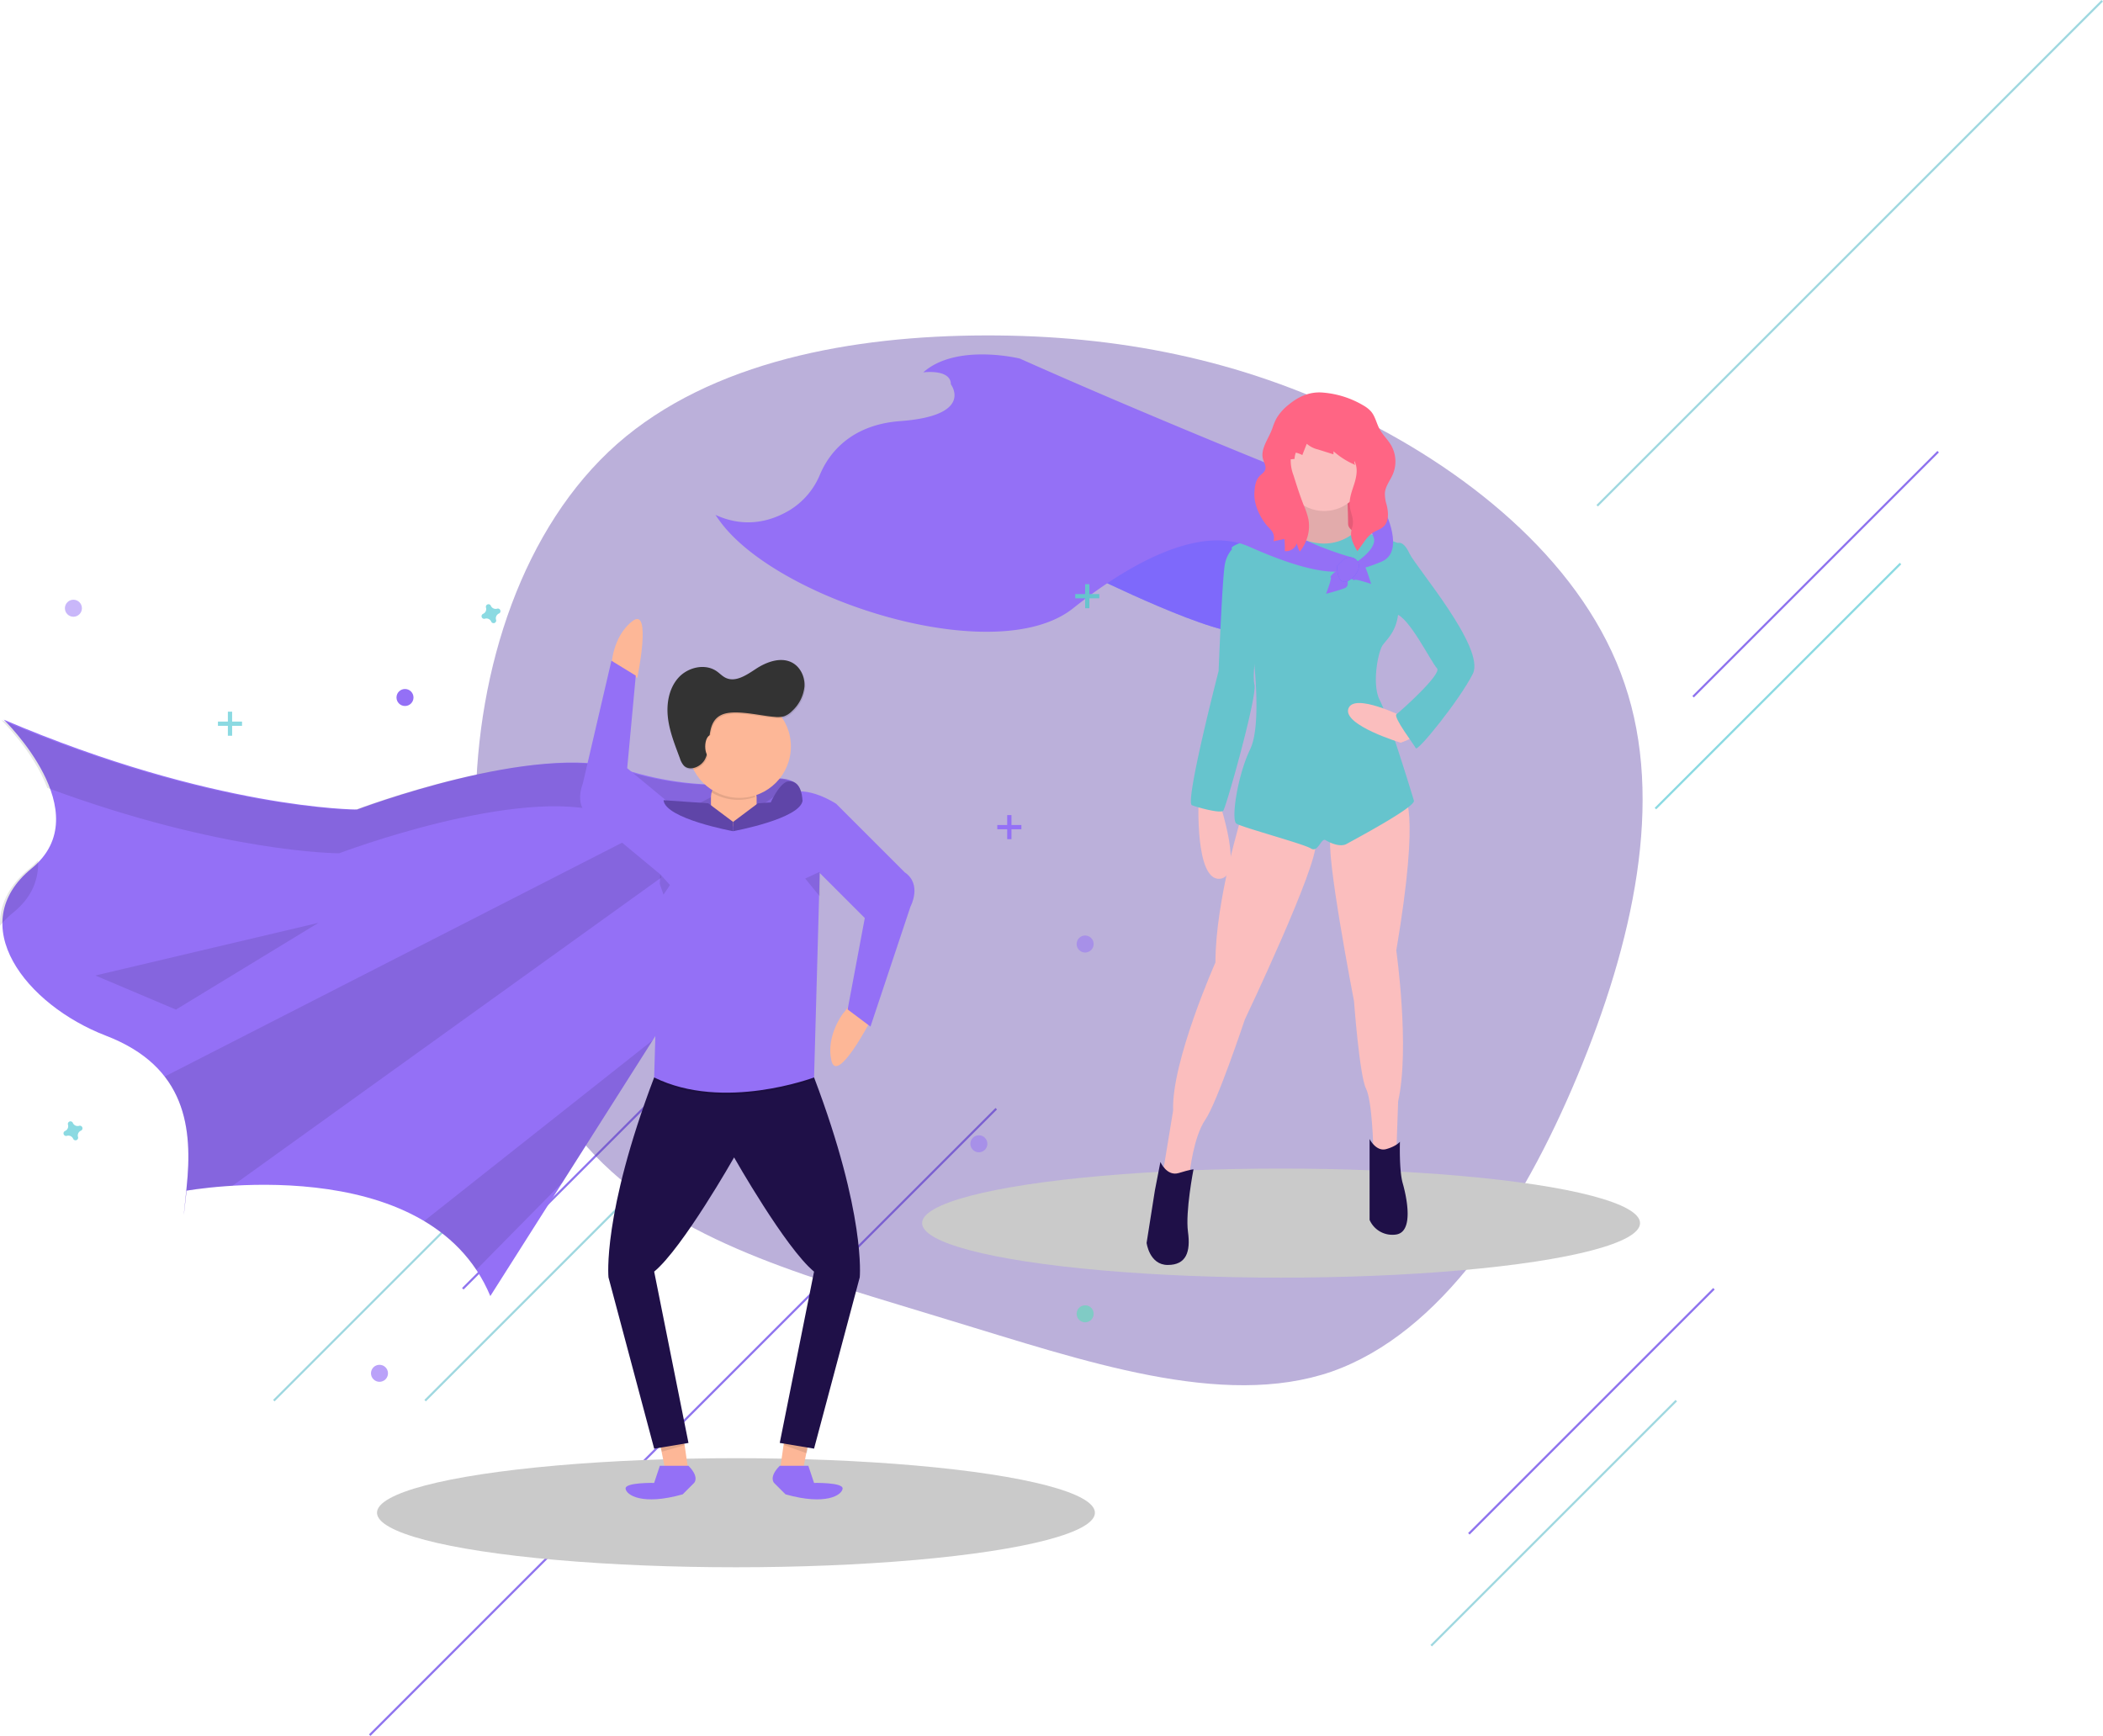 <svg xmlns="http://www.w3.org/2000/svg" xmlns:xlink="http://www.w3.org/1999/xlink" width="986.854" height="814.707" viewBox="0 0 986.854 814.707">
  <defs>
    <clipPath id="clip-path">
      <path id="_Clipping_Path_" data-name="&lt;Clipping Path&gt;" d="M751.408,210.215s-29.084,8.725-69.809-4.365-125.074,18.9-125.074,18.9-66.9,0-165.8-42.174c0,0,45.085,43.629,13.09,69.809s-2.91,63.989,34.9,78.534,40.719,43.629,37.815,71.264,0,1.455,0,1.455,113.439-20.36,142.529,49.461L763.043,226.215S771.768,208.766,751.408,210.215Z" transform="translate(-390.099 -182.58)" fill="#6c63ff"/>
    </clipPath>
  </defs>
  <g id="Group_20921" data-name="Group 20921" transform="translate(-852 -123.146)">
    <g id="Group_20389" data-name="Group 20389">
      <line id="Line_56" data-name="Line 56" y1="294" x2="294" transform="translate(1025.5 643.5)" fill="none" stroke="#8e73ee" stroke-width="1"/>
      <g id="Group_20260" data-name="Group 20260">
        <line id="Line_1" data-name="Line 1" y1="115" x2="115" transform="translate(1051.5 665.5)" fill="none" stroke="#9fd8e0" stroke-width="1"/>
        <line id="Line_52" data-name="Line 52" y1="115" x2="115" transform="translate(1069.169 613)" fill="none" stroke="#8e73ee" stroke-width="1"/>
        <line id="Line_53" data-name="Line 53" y1="115" x2="115" transform="translate(980.5 665.5)" fill="none" stroke="#9fd8e0" stroke-width="1"/>
      </g>
      <line id="Line_54" data-name="Line 54" y1="115" x2="115" transform="translate(1628.83 387.637)" fill="none" stroke="#8bdae2" stroke-width="1"/>
      <line id="Line_55" data-name="Line 55" y1="115" x2="115" transform="translate(1646.5 335.137)" fill="none" stroke="#8e73ee" stroke-width="1"/>
      <g id="Group_20262" data-name="Group 20262">
        <line id="Line_54-2" data-name="Line 54" y1="115" x2="115" transform="translate(1523.609 780.5)" fill="none" stroke="#9fd8e0" stroke-width="1"/>
        <line id="Line_55-2" data-name="Line 55" y1="115" x2="115" transform="translate(1541.279 728)" fill="none" stroke="#8e73ee" stroke-width="1"/>
      </g>
      <line id="Line_57" data-name="Line 57" y1="237" x2="237" transform="translate(1601.5 123.5)" fill="none" stroke="#9fd8e0" stroke-width="1"/>
    </g>
    <g id="Group_20787" data-name="Group 20787" transform="translate(30.046 4.07)">
      <ellipse id="Ellipse_99" data-name="Ellipse 99" cx="168.447" cy="25.594" rx="168.447" ry="25.594" transform="translate(998.864 803.446)" fill="#cacaca"/>
      <path id="_621dcb9c18191516b16d18df_roadmap_blob" data-name="621dcb9c18191516b16d18df_roadmap_blob" d="M414.077,38.709c54.817,27.038,106.858,70.209,125.306,125.117,18.773,54.87,3.953,121.477-22.2,184.1S453.165,468.58,401.835,486.62c-51.367,17.715-116.584-5.172-179.045-24.089-62.5-19.243-122.559-34.479-162.947-73.7C19.78,349.563-.644,285.983.225,221.3.731,156.32,22.531,90.237,66.534,51.282,110.862,12.29,177.395.426,239.331.29,301.593.117,359.26,11.672,414.077,38.709Z" transform="translate(1044.945 276.209)" fill="#5f45a8" opacity="0.425"/>
      <ellipse id="Ellipse_89" data-name="Ellipse 89" cx="168.447" cy="25.594" rx="168.447" ry="25.594" transform="translate(1254.666 667.517)" fill="#cacaca"/>
      <path id="Path_21131" data-name="Path 21131" d="M465.161,264.534S527.73,295.6,538.95,291.288s15.1-42.72,15.1-42.72l-46.172-8.63Z" transform="translate(867.847 124.152)" fill="#6c63ff"/>
      <path id="Path_21132" data-name="Path 21132" d="M465.161,264.534S527.73,295.6,538.95,291.288s15.1-42.72,15.1-42.72l-46.172-8.63Z" transform="translate(867.847 124.152)" fill="#9470f6" opacity="0.457"/>
      <rect id="Rectangle_4619" data-name="Rectangle 4619" width="40.994" height="35.816" transform="translate(1421.109 342.299)" fill="#ff6584"/>
      <rect id="Rectangle_4620" data-name="Rectangle 4620" width="40.994" height="35.816" transform="translate(1421.109 342.299)" opacity="0.1"/>
      <path id="Path_21133" data-name="Path 21133" d="M551.371,459.6s-1.726,37.542,9.925,36.679,0-35.384,0-35.384Z" transform="translate(833.029 35.236)" fill="#fbbebe"/>
      <path id="Path_21134" data-name="Path 21134" d="M625.154,212.389s2.589,16.4-2.158,18.555-7.767,3.884-7.767,3.884l10.788,7.336,19.85,1.295,5.178-3.884,4.747-4.315s-7.767-1.726-7.767-5.61-.432-15.534-.432-15.534Z" transform="translate(806.524 135.304)" fill="#fbbebe"/>
      <path id="Path_21135" data-name="Path 21135" d="M625.154,212.389s2.589,16.4-2.158,18.555-7.767,3.884-7.767,3.884l10.788,7.336,19.85,1.295,5.178-3.884,4.747-4.315s-7.767-1.726-7.767-5.61-.432-15.534-.432-15.534Z" transform="translate(806.524 135.304)" opacity="0.1"/>
      <path id="Path_21136" data-name="Path 21136" d="M560.7,470.477s-12.514,40.131-12.514,69.474c0,0-20.713,46.6-19.85,69.474l-5.178,31.5,7.336,2.589,5.61-4.747s1.726-16.829,7.336-25.028S561.994,566.7,561.994,566.7s34.521-72.494,33.227-82.85S560.7,470.477,560.7,470.477Z" transform="translate(844.121 30.834)" fill="#fbbebe"/>
      <path id="Path_21137" data-name="Path 21137" d="M691.073,455.253s8.2,3.884-3.452,72.926c0,0,6.473,45.74.863,70.768l-.863,25.028h-9.062l-1.726-2.589s-.432-22.439-3.452-28.48-5.61-40.994-5.61-40.994-13.808-71.2-10.788-77.241S691.073,455.253,691.073,455.253Z" transform="translate(789.559 36.997)" fill="#fbbebe"/>
      <path id="Path_21138" data-name="Path 21138" d="M516.582,744.514s3.021,6.9,8.63,5.178,6.9-1.726,6.9-1.726-3.884,19.85-2.589,29.343-.863,15.534-9.493,15.534-9.925-10.356-9.925-10.356l3.884-24.6Z" transform="translate(849.902 -80.091)" fill="#1f1048"/>
      <path id="Path_21139" data-name="Path 21139" d="M687.725,726.39s3.021,6.041,7.767,4.747,6.473-3.452,6.473-3.452-.432,13.377,1.295,19.418,5.61,23.3-3.452,24.165a11.651,11.651,0,0,1-12.082-6.9Z" transform="translate(776.919 -72.755)" fill="#1f1048"/>
      <circle id="Ellipse_90" data-name="Ellipse 90" cx="18.987" cy="18.987" r="18.987" transform="translate(1424.337 320.939)" fill="#fbbebe"/>
      <path id="Path_21140" data-name="Path 21140" d="M657.032,252.352s-15.04-5.905-20.465-5.11a22.178,22.178,0,0,1-17.076,5.11c-10.356-1.295-14.406-6.265-14.406-6.265s-27.882,6.265-26.156,8.854,9.493,44.877,9.493,44.877,5.178,36.679-.863,49.192-9.062,33.226-6.473,34.953,31.5,9.493,34.953,11.651,4.747-5.178,6.9-3.884,6.9,3.452,9.925,1.726,32.363-17.26,31.5-20.281-12.082-39.7-15.966-47.035-.863-22.87,1.295-25.891,6.473-6.473,7.336-15.1S657.032,252.352,657.032,252.352Z" transform="translate(821.071 121.663)" fill="#66c4cd"/>
      <path id="Path_21141" data-name="Path 21141" d="M566.394,258.721a14.834,14.834,0,0,0-4.835,8.238c-1.295,5.61-3.021,50.487-3.021,50.487s-15.966,61.706-12.514,63,13.377,3.884,14.671,2.589,15.966-53.508,14.671-59.117,1.726-22.007,1.726-22.007Z" transform="translate(835.26 116.55)" fill="#66c4cd"/>
      <path id="Path_21142" data-name="Path 21142" d="M696.824,389.174s-23.3-11.651-25.891-3.884,24.6,15.966,24.6,15.966,9.493-3.452,9.493-5.61S696.824,389.174,696.824,389.174Z" transform="translate(783.745 66.397)" fill="#fbbebe"/>
      <path id="Path_21143" data-name="Path 21143" d="M701.97,258.2l4.747-1.726s2.589-1.726,5.61,4.747,35.816,44.446,29.774,56.528S716.21,354.423,715.347,352.7s-10.788-14.671-9.062-15.966,21.576-18.987,18.987-21.576-13.377-24.6-19.418-25.459S701.97,258.2,701.97,258.2Z" transform="translate(770.997 117.545)" fill="#66c4cd"/>
      <path id="Path_21144" data-name="Path 21144" d="M435.7,161.622s-65.8-26.457-122.76-51.917c0,0-29.774-7.336-45.309,6.473,0,0,12.945-1.726,12.945,5.61,0,0,11.219,14.671-23.733,17.26-24.342,1.8-34.034,16.373-37.675,25.053a35.264,35.264,0,0,1-14.26,16.767c-8.413,5.028-20.607,8.728-34.8,2.194,0,0,.807,1.24,2.337,3.307,27.4,37.006,129.449,69.212,165.484,40.545,22.27-17.716,57.574-40.109,82.882-28.83,39.7,17.692,47.035,9.925,47.035,9.925l1.726-4.747s-38.4-10.356-39.268-23.733S435.7,161.622,435.7,161.622Z" transform="translate(987.578 177.656)" fill="#9470f6"/>
      <path id="Path_21145" data-name="Path 21145" d="M678.344,204.052s9.277,3.668,11,15.75c0,0,9.925,19.418-1.295,24.165s-13.377,3.452-13.377,3.452v-2.158s12.082-7.336,9.493-12.945S678.344,204.052,678.344,204.052Z" transform="translate(782.276 138.679)" fill="#9470f6"/>
      <path id="Path_21146" data-name="Path 21146" d="M652.927,288.879s3.021-7.767,2.158-7.767,3.511-4.777,5.207-3.036,4.717,6.92,1.265,8.214S652.927,288.879,652.927,288.879Z" transform="translate(791.29 108.87)" fill="#9470f6"/>
      <path id="Path_21147" data-name="Path 21147" d="M680.871,281.939s-7.888-2.69-7.852-1.827-4.921-3.306-3.253-5.075,6.714-5.006,8.153-1.611S680.871,281.939,680.871,281.939Z" transform="translate(784.499 111.199)" fill="#9470f6"/>
      <path id="Path_21148" data-name="Path 21148" d="M665.079,268.465s3.94-2.211,6.285,1.268-2.833,9.52-6.285,9.52-3.452-7.336-3.452-7.336Z" transform="translate(787.714 112.886)" fill="#6c63ff"/>
      <path id="Path_21149" data-name="Path 21149" d="M665.079,268.465s3.94-2.211,6.285,1.268-2.833,9.52-6.285,9.52-3.452-7.336-3.452-7.336Z" transform="translate(787.714 112.886)" fill="#9470f6"/>
      <path id="Path_21150" data-name="Path 21150" d="M612.817,143.417a23.3,23.3,0,0,0-5.848,6.564,29.447,29.447,0,0,0-1.854,4.514c-1.745,5.022-6.083,10.108-4.247,15.1.524,1.424,1.341,2.925.871,4.367-.417,1.281-1.7,2.029-2.635,3-2,2.09-2.334,5.226-2.456,8.115-.224,5.291,2.686,11.526,6.2,15.487a21.639,21.639,0,0,1,2.115,2.395,5.614,5.614,0,0,1,.663,4.618l5.121-1.069a42.465,42.465,0,0,1,.173,5.69,5.312,5.312,0,0,0,5.632-3.64,15.207,15.207,0,0,0,1.407,3.887,20.065,20.065,0,0,0,3.4-6.3,18.009,18.009,0,0,0,.611-9.094,38.568,38.568,0,0,0-2.2-6.464c-1.809-4.573-3.287-9.269-4.763-13.96a19.441,19.441,0,0,1-1.31-7.5l1.82-.2a8.687,8.687,0,0,1,.574-2.937,10.773,10.773,0,0,1,3.043,1.145l2.1-5.323a12.086,12.086,0,0,0,5.274,2.685l7.231,2.277.044-1.431a37.113,37.113,0,0,0,10.29,6.454,2.341,2.341,0,0,1-.508-1.863c1.782,3.192,1.069,7.169-.03,10.656s-2.559,7.036-2.116,10.665c.331,2.714,1.722,5.31,1.464,8.032-.127,1.34-.651,2.616-.814,3.953-.389,3.188,1.287,6.223,2.905,9l3.146-4.32a16.543,16.543,0,0,1,3.968-4.278c1.673-1.109,3.748-1.608,5.206-2.988,2.6-2.464,2.273-6.661,1.426-10.144a17.629,17.629,0,0,1-.829-5.627c.281-3.218,2.516-5.88,3.776-8.855a15.372,15.372,0,0,0-.861-13.513c-1.563-2.68-3.924-4.839-5.4-7.57s-2.025-5.953-4.034-8.3a14,14,0,0,0-3.381-2.694,44.08,44.08,0,0,0-18.753-6.118C622.944,137.182,617.637,139.443,612.817,143.417Z" transform="translate(813.937 165.525)" fill="#ff6584"/>
      <g id="Group_20507" data-name="Group 20507" transform="translate(821.954 393.234)">
        <path id="Path_21152" data-name="Path 21152" d="M339.173,417.348h.1l4.883-6.3,7.9,7.9-.874,1.311.995.242s-15.948,30.8-18.605,19.112S339.173,417.348,339.173,417.348Z" transform="translate(56.559 -216.052)" fill="#fdb797"/>
        <path id="_Clipping_Path_2" data-name="&lt;Clipping Path&gt;" d="M751.408,210.215s-29.084,8.725-69.809-4.365-125.074,18.9-125.074,18.9-66.9,0-165.8-42.174c0,0,45.085,43.629,13.09,69.809s-2.91,63.989,34.9,78.534,40.719,43.629,37.815,71.264,0,1.455,0,1.455,113.439-20.36,142.529,49.461L763.043,226.215S771.768,208.766,751.408,210.215Z" transform="translate(-388.97 -118.982)" fill="#9470f6"/>
        <g id="Group_20502" data-name="Group 20502" transform="translate(1.129 63.598)" clip-path="url(#clip-path)">
          <path id="Path_21153" data-name="Path 21153" d="M525.406,84.18,163.275,344.507,141.46,280.518Z" transform="translate(-92.027 -99.363)" opacity="0.1"/>
          <path id="Path_21154" data-name="Path 21154" d="M409.178,225.79,208.48,429.4l-29.09-21.815Z" transform="translate(2.386 -159.529)" opacity="0.1"/>
        </g>
        <g id="Group_20503" data-name="Group 20503" transform="translate(0 63.765)" opacity="0.1">
          <path id="Path_21155" data-name="Path 21155" d="M745.434,230.865s-29.084,8.725-69.809-4.365-125.062,18.91-125.062,18.91-54.12,0-136.962-30.689c-6.551-17.323-21.562-31.851-21.562-31.851,98.923,42.174,165.8,42.174,165.8,42.174s84.354-31.995,125.074-18.9,69.809,4.365,69.809,4.365c20.36-1.455,11.635,16,11.635,16l-5.987,9.438C757.12,232.763,753.641,230.278,745.434,230.865Z" transform="translate(-391.398 -182.87)"/>
          <path id="Path_21156" data-name="Path 21156" d="M1026.31,301.306a36.6,36.6,0,0,0,4.175-3.986c.334,8.587-2.628,17.127-11.445,24.345a45.393,45.393,0,0,0-6.43,6.361C1012.328,318.7,1016.371,309.438,1026.31,301.306Z" transform="translate(-1012.596 -231.496)"/>
        </g>
        <path id="Path_21157" data-name="Path 21157" d="M335.27,696.81l2.68,13.406h10.726L345.99,691.45Z" transform="translate(-25.635 -293.776)" fill="#fdb797"/>
        <path id="Path_21158" data-name="Path 21158" d="M338.5,702.316l.753,2.266,10.577-3.019-.753-1.513Z" transform="translate(-28.646 -297.43)" opacity="0.1"/>
        <path id="Path_21159" data-name="Path 21159" d="M250.811,696.81l-2.68,13.406H237.41l2.68-18.767Z" transform="translate(128.513 -293.776)" fill="#fdb797"/>
        <path id="Path_21160" data-name="Path 21160" d="M248.676,702.316l-.753,3.019-10.582-3.773V700.05Z" transform="translate(130.688 -297.43)" opacity="0.1"/>
        <path id="Path_21161" data-name="Path 21161" d="M519.347,122.323s.3-13.435,9.737-20.831,2.375,26.565,2.375,26.565Z" transform="translate(-232.401 -84.082)" fill="#fdb797"/>
        <path id="Path_21162" data-name="Path 21162" d="M359.582,791.42h13.4l2.68,8.052s13.7-.3,13.4,2.68-7.741,8.052-26.8,2.68l-5.36-5.36S354.222,796.78,359.582,791.42Z" transform="translate(6.342 -377.66)" fill="#9470f6"/>
        <path id="Path_21163" data-name="Path 21163" d="M505.721,791.42h-13.4l-2.68,8.052s-13.7-.3-13.4,2.68,7.741,8.052,26.8,2.68l5.36-5.36S511.081,796.78,505.721,791.42Z" transform="translate(-182.679 -377.66)" fill="#9470f6"/>
        <path id="Path_21164" data-name="Path 21164" d="M363.618,474.51h75.032c24.42,64.328,21.441,93.815,21.441,93.815l-21.441,80.409-16.1-2.68,16.1-80.392c-13.4-11.019-37.527-53.608-37.527-53.608s-24.115,42.565-37.5,53.608l16.1,80.409-16.1,2.68-21.441-80.409S339.181,538.838,363.618,474.51Z" transform="translate(-56.645 -243.015)" fill="#1f1048"/>
        <path id="Path_21165" data-name="Path 21165" d="M454.589,476.32s-42.56,16.1-75.049,0Z" transform="translate(-72.585 -243.783)" opacity="0.1"/>
        <path id="Path_21166" data-name="Path 21166" d="M315.041,279.089l21.441,21.441-8.052,42.887,10.72,8.052,18.761-56.288s5.659-10.421-2.68-16.1l-32.167-32.167s-13.8-9.248-23.293-4.509,15.454,36.348,15.454,36.348" transform="translate(69.332 -143.824)" fill="#9470f6"/>
        <path id="Path_21167" data-name="Path 21167" d="M487.332,233.538l-2.68,96.5s-42.56,16.1-75.049,0l2.68-90.836.684-3-.495-1.478-32.207-26.709c-8.828-4.86-4.164-15.764-4.164-15.764l13.458-57.783,11.428,7.005-4.026,43.445L419.9,203.936l.575-.029v.144l58.8-2.674" transform="translate(-102.642 -98.537)" fill="#9470f6"/>
        <rect id="Rectangle_4621" data-name="Rectangle 4621" width="21.441" height="24.121" rx="10.72" transform="translate(333.613 89.582)" fill="#fdb797"/>
        <path id="Path_21168" data-name="Path 21168" d="M448.295,238.749a24.115,24.115,0,0,1-20.7-2.3,10.761,10.761,0,0,1,10.076-7.068h0a10.755,10.755,0,0,1,10.628,9.369Z" transform="translate(-93.926 -138.866)" opacity="0.1"/>
        <ellipse id="Ellipse_91" data-name="Ellipse 91" cx="24.121" cy="24.121" rx="24.121" ry="24.121" transform="translate(322.892 52.061)" fill="#fdb797"/>
        <path id="Path_21169" data-name="Path 21169" d="M436.9,161.619a12.423,12.423,0,0,0,4.486-.253,9.9,9.9,0,0,0,3.8-2.485,18,18,0,0,0,5.8-11.422c.3-4.359-1.725-8.978-5.5-11.14-5.291-3.014-12.038-.633-17.139,2.692-4.388,2.876-9.628,6.562-14.344,4.279-1.547-.748-2.743-2.065-4.152-3.048-5.446-3.825-13.556-1.938-18,3.014s-5.694,12.118-4.929,18.732,3.3,12.866,5.619,19.1a9.265,9.265,0,0,0,1.8,3.353c2.83,2.9,8.127.65,9.99-2.95,3.238-6.263,0-17.122,7.649-20.774C418.067,157.818,430.364,161.194,436.9,161.619Z" transform="translate(-73.136 -98.74)" opacity="0.1"/>
        <path id="Path_21170" data-name="Path 21170" d="M437.533,160.579a12.423,12.423,0,0,0,4.486-.253,9.9,9.9,0,0,0,3.8-2.485,18,18,0,0,0,5.8-11.422c.3-4.359-1.725-8.978-5.5-11.14-5.291-3.014-12.038-.633-17.139,2.692-4.388,2.876-9.628,6.562-14.344,4.279-1.547-.748-2.743-2.065-4.152-3.048-5.446-3.825-13.556-1.938-18,3.014s-5.694,12.118-4.929,18.732,3.33,12.866,5.631,19.1a9.265,9.265,0,0,0,1.8,3.353c2.83,2.9,8.127.65,9.99-2.95,3.238-6.263,0-17.122,7.649-20.774C418.68,156.778,431,160.159,437.533,160.579Z" transform="translate(-74.129 -98.298)" fill="#333"/>
        <ellipse id="Ellipse_92" data-name="Ellipse 92" cx="2.68" cy="5.36" rx="2.68" ry="5.36" transform="translate(330.932 70.821)" fill="#fdb797"/>
        <path id="Path_21171" data-name="Path 21171" d="M234.944,234.71l-6.8,3.186,6.8,8.316Z" transform="translate(149.712 -99.721)" opacity="0.1"/>
        <path id="Path_21172" data-name="Path 21172" d="M350.573,236.75l4.532,5.038-3.019,4.532-1.766-5.038Z" transform="translate(-40.719 -100.588)" opacity="0.1"/>
        <path id="Path_21173" data-name="Path 21173" d="M388.83,258.48v4.365s31.833-5.815,32.644-14.545l-21.01,1.455Z" transform="translate(-44.813 -146.904)" fill="#5f45a8"/>
        <path id="Path_21174" data-name="Path 21174" d="M478.234,258.48v4.365S446.4,257.03,445.59,248.3l21.01,1.455Z" transform="translate(-134.218 -146.904)" fill="#5f45a8"/>
        <path id="Path_21175" data-name="Path 21175" d="M741.8,276.36,637.09,301.085l37.815,16Z" transform="translate(-592.348 -117.417)" opacity="0.1"/>
        <path id="Path_21176" data-name="Path 21176" d="M407.283,241.919s0-9.139-6.1-9.139S389,251.063,389,251.063Z" transform="translate(-30.72 -140.311)" fill="#5f45a8"/>
        <ellipse id="Ellipse_93" data-name="Ellipse 93" cx="3.991" cy="3.991" rx="3.991" ry="3.991" transform="translate(505.226 164.901)" fill="#9470f6" opacity="0.5"/>
        <ellipse id="Ellipse_94" data-name="Ellipse 94" cx="3.991" cy="3.991" rx="3.991" ry="3.991" transform="translate(455.356 258.659)" fill="#9470f6" opacity="0.5"/>
        <ellipse id="Ellipse_95" data-name="Ellipse 95" cx="3.991" cy="3.991" rx="3.991" ry="3.991" transform="translate(30.461 7.31)" fill="#9470f6" opacity="0.5"/>
        <path id="Path_21177" data-name="Path 21177" d="M636.106,92.89a2.444,2.444,0,0,0,1.363-2.95,1.152,1.152,0,0,1-.052-.27h0a1.225,1.225,0,0,1,2.2-.811h0a1.151,1.151,0,0,1,.138.242,2.444,2.444,0,0,0,2.945,1.357,1.152,1.152,0,0,1,.27-.052h0a1.225,1.225,0,0,1,.811,2.2h0a1.152,1.152,0,0,1-.242.138A2.444,2.444,0,0,0,642.2,95.69a1.152,1.152,0,0,1,.052.27h0a1.225,1.225,0,0,1-2.2.811h0a1.148,1.148,0,0,1-.138-.242,2.444,2.444,0,0,0-2.95-1.363,1.151,1.151,0,0,1-.27.052h0a1.225,1.225,0,0,1-.817-2.2h0a1.149,1.149,0,0,1,.236-.132Z" transform="translate(-409.416 -78.954)" fill="#8bdae2"/>
        <path id="Path_21178" data-name="Path 21178" d="M977.17,514.88a2.444,2.444,0,0,0,1.363-2.95,1.152,1.152,0,0,1-.052-.27h0a1.225,1.225,0,0,1,2.2-.811h0a1.145,1.145,0,0,1,.138.242,2.444,2.444,0,0,0,2.95,1.363,1.152,1.152,0,0,1,.27-.052h0a1.225,1.225,0,0,1,.811,2.2h0a1.149,1.149,0,0,1-.242.138,2.444,2.444,0,0,0-1.363,2.95,1.152,1.152,0,0,1,.052.27h0a1.225,1.225,0,0,1-2.2.811h0a1.151,1.151,0,0,1-.138-.242,2.444,2.444,0,0,0-2.95-1.363,1.149,1.149,0,0,1-.27.052h0a1.225,1.225,0,0,1-.811-2.2h0A1.146,1.146,0,0,1,977.17,514.88Z" transform="translate(-946.634 -258.245)" fill="#8bdae2"/>
        <ellipse id="Ellipse_96" data-name="Ellipse 96" cx="3.991" cy="3.991" rx="3.991" ry="3.991" transform="translate(174.089 366.375)" fill="#9470f6" opacity="0.647"/>
        <ellipse id="Ellipse_97" data-name="Ellipse 97" cx="3.991" cy="3.991" rx="3.991" ry="3.991" transform="translate(505.226 338.453)" fill="#47e6b1" opacity="0.5"/>
        <ellipse id="Ellipse_98" data-name="Ellipse 98" cx="3.991" cy="3.991" rx="3.991" ry="3.991" transform="translate(186.057 49.202)" fill="#9470f6"/>
        <g id="Group_20504" data-name="Group 20504" transform="translate(504.565)">
          <rect id="Rectangle_4622" data-name="Rectangle 4622" width="1.996" height="11.301" transform="translate(4.653)" fill="#66c4cd"/>
          <rect id="Rectangle_4623" data-name="Rectangle 4623" width="1.996" height="11.301" transform="translate(11.301 4.653) rotate(90)" fill="#66c4cd"/>
        </g>
        <g id="Group_20505" data-name="Group 20505" transform="translate(467.992 108.384)">
          <rect id="Rectangle_4624" data-name="Rectangle 4624" width="1.996" height="11.301" transform="translate(4.653)" fill="#9470f6"/>
          <rect id="Rectangle_4625" data-name="Rectangle 4625" width="1.996" height="11.301" transform="translate(11.301 4.653) rotate(90)" fill="#9470f6"/>
        </g>
        <g id="Group_20506" data-name="Group 20506" transform="translate(102.272 59.843)">
          <rect id="Rectangle_4626" data-name="Rectangle 4626" width="1.996" height="11.301" transform="translate(4.659)" fill="#8bdae2"/>
          <rect id="Rectangle_4627" data-name="Rectangle 4627" width="1.996" height="11.301" transform="translate(11.301 4.653) rotate(90)" fill="#8bdae2"/>
        </g>
      </g>
    </g>
  </g>
</svg>
